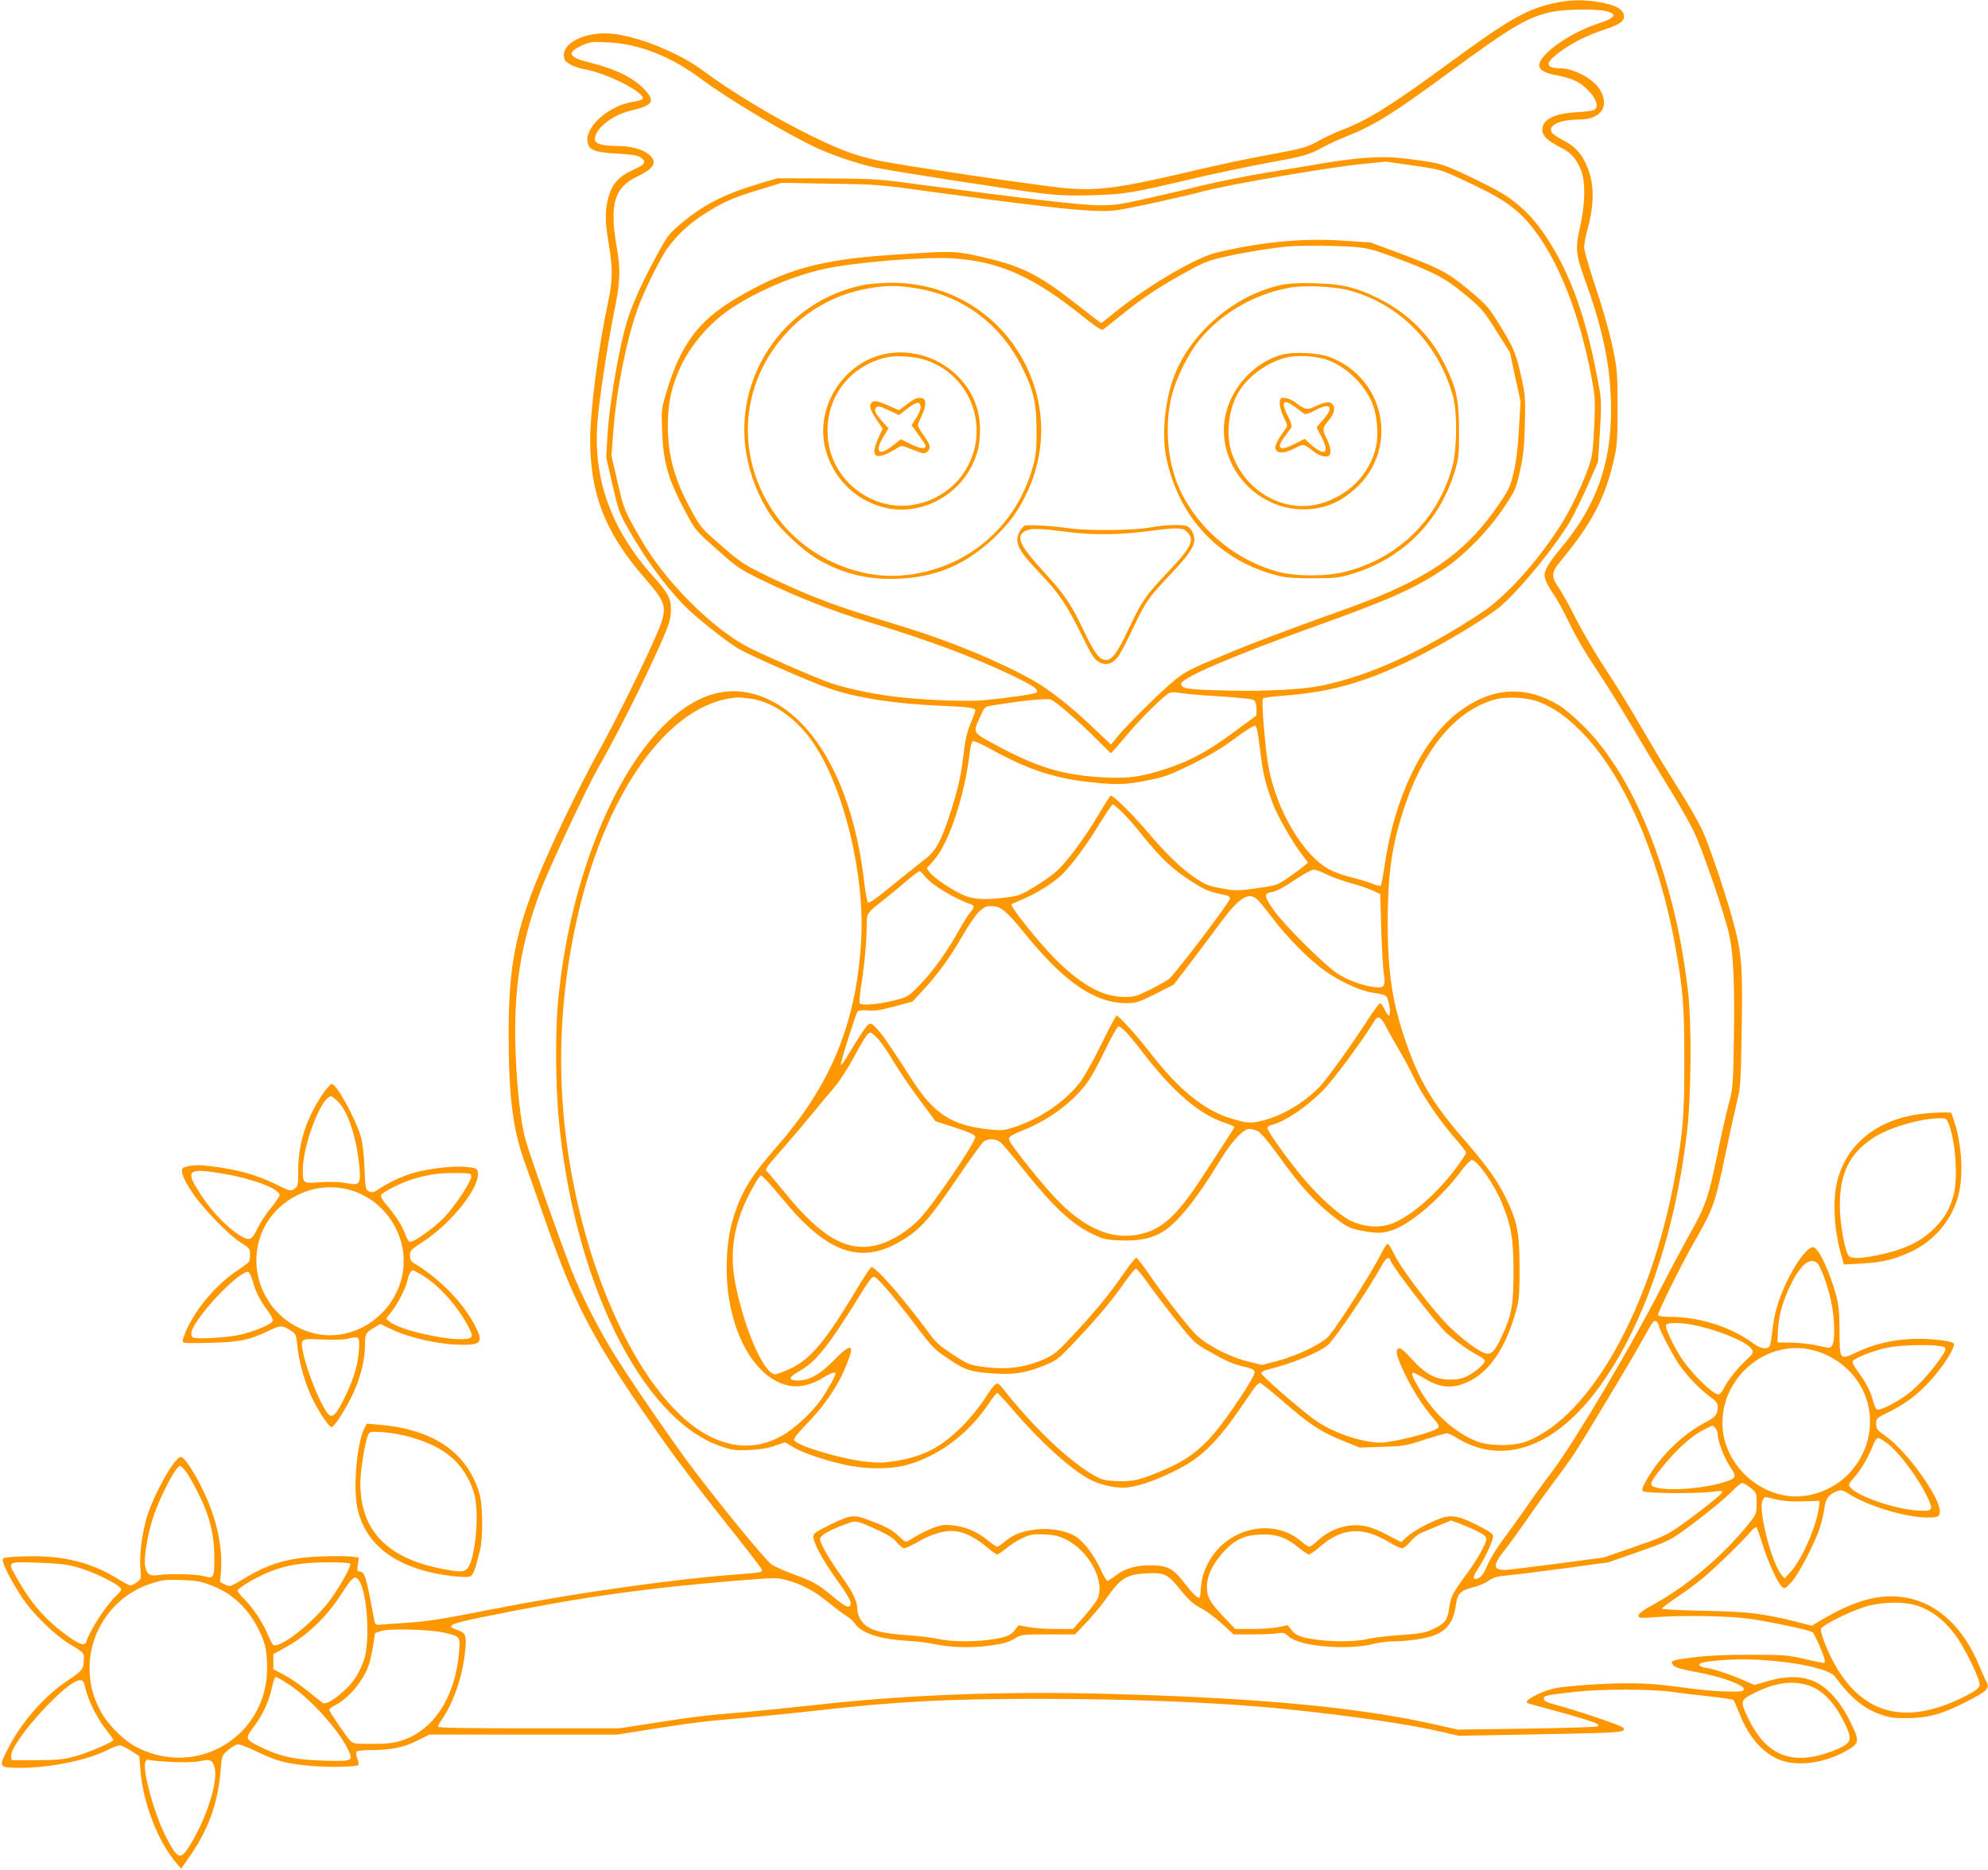 <?xml version="1.0" standalone="no"?>
<!DOCTYPE svg PUBLIC "-//W3C//DTD SVG 20010904//EN"
 "http://www.w3.org/TR/2001/REC-SVG-20010904/DTD/svg10.dtd">
<svg version="1.0" xmlns="http://www.w3.org/2000/svg"
 width="1280pt" height="1204pt" viewBox="0 0 1280 1204"
 preserveAspectRatio="xMidYMid meet">
<g transform="translate(0,1204) scale(0.1,-0.1)"
fill="#ff9800" stroke="none">
<path d="M10002 12019 c-178 -41 -287 -103 -682 -393 -362 -265 -514 -360
-675 -421 -38 -14 -107 -46 -153 -71 -78 -43 -99 -49 -291 -85 -237 -45 -305
-59 -604 -129 -407 -94 -542 -110 -747 -91 -167 16 -1046 146 -1185 175 -154
33 -246 66 -430 156 -243 118 -522 286 -714 429 -142 105 -383 206 -555 231
-191 28 -370 -61 -330 -165 9 -21 69 -51 123 -60 146 -24 401 -154 378 -192
-4 -6 -29 -14 -56 -18 -151 -21 -307 -152 -299 -251 5 -59 41 -75 192 -83 92
-5 130 -11 149 -24 42 -28 33 -45 -40 -78 -107 -48 -149 -98 -172 -207 -16
-76 -14 -140 9 -277 26 -159 25 -232 -5 -372 -61 -282 -115 -695 -115 -883 0
-352 96 -598 346 -887 161 -186 161 -192 53 -433 -88 -197 -256 -532 -364
-725 -43 -77 -132 -252 -198 -390 -301 -632 -362 -866 -362 -1390 0 -408 26
-616 106 -837 22 -62 77 -216 121 -343 205 -590 316 -798 774 -1450 73 -104
243 -328 377 -496 134 -168 247 -314 250 -323 9 -22 8 -22 -173 -36 -401 -30
-1034 -120 -1540 -219 -357 -70 -417 -80 -581 -92 -79 -5 -155 -11 -169 -12
-21 -2 -26 3 -32 38 -50 273 -60 305 -94 305 -14 0 -15 8 -10 44 l7 45 -46 7
c-25 3 -112 4 -193 1 -209 -7 -336 -43 -501 -143 -91 -54 -91 -54 -122 -38
l-32 16 6 71 c11 153 -28 335 -108 504 -60 128 -131 235 -152 231 -42 -8 -170
-236 -216 -383 -32 -103 -51 -252 -43 -337 6 -65 5 -67 -23 -87 -16 -12 -35
-21 -41 -21 -7 0 -44 20 -84 44 -167 104 -348 149 -578 144 -91 -2 -151 -7
-158 -14 -14 -14 36 -118 117 -244 73 -112 214 -250 321 -313 79 -47 82 -50
82 -85 0 -68 -9 -81 -97 -139 -156 -102 -307 -274 -396 -452 -58 -115 -57
-116 102 -115 186 2 418 51 544 115 32 16 66 29 77 29 11 0 44 -15 73 -34 l54
-35 7 -88 c16 -212 113 -463 232 -601 l30 -36 46 65 c128 183 189 347 208 563
8 100 9 101 46 134 21 18 48 35 60 38 14 4 58 -12 126 -45 128 -62 189 -78
343 -92 118 -11 299 -8 312 5 4 4 1 22 -6 41 -7 19 -9 39 -6 45 3 5 43 10 88
10 137 1 214 16 302 60 l80 40 605 0 605 0 215 34 c267 42 336 51 630 76 129
12 330 32 445 45 492 57 832 75 1405 75 621 0 1189 -23 1607 -66 409 -41 786
-96 1012 -148 l104 -24 526 10 c531 9 562 12 528 45 -14 13 -303 111 -424 143
-65 17 -83 26 -83 40 0 21 13 24 200 45 174 19 482 19 625 0 61 -9 173 -22
250 -30 77 -9 143 -19 147 -23 3 -4 20 -42 37 -85 59 -148 139 -244 246 -294
118 -54 306 -30 456 60 72 43 73 58 8 188 -66 132 -153 224 -242 257 -80 30
-171 29 -282 -3 l-88 -26 -81 35 c-86 37 -207 76 -235 76 -9 0 -23 5 -31 10
-29 18 6 28 135 39 273 23 679 -36 730 -106 100 -136 182 -204 294 -244 56
-20 83 -24 176 -23 131 1 223 27 375 105 134 68 152 86 131 127 -6 9 -26 54
-45 100 -122 294 -323 452 -572 452 -127 0 -265 -46 -434 -145 l-75 -44 -97
25 c-215 54 -317 66 -600 71 -148 3 -268 9 -268 14 0 4 41 35 91 69 51 33 126
89 168 123 76 62 262 242 315 306 15 18 31 29 35 25 5 -5 23 -56 41 -114 35
-112 97 -247 125 -270 16 -13 22 -10 61 33 47 53 151 253 184 357 11 35 23 89
27 119 7 60 31 91 83 109 24 9 36 6 77 -20 115 -74 356 -147 489 -150 81 -2
94 4 94 40 -1 92 -208 381 -343 479 -63 46 -67 50 -67 90 0 29 5 33 93 76 112
55 210 135 297 244 76 95 125 184 107 194 -32 18 -176 32 -275 26 -128 -7
-239 -34 -345 -84 -112 -53 -112 -53 -113 133 0 118 -5 166 -21 229 -40 152
-113 307 -146 313 -50 10 -176 -192 -231 -368 -15 -46 -31 -124 -35 -173 -5
-49 -13 -93 -19 -99 -20 -20 -61 -11 -109 25 -141 103 -344 167 -529 167 -40
0 -75 4 -79 10 -6 10 155 337 238 480 119 208 130 239 197 560 22 107 53 249
69 315 29 117 29 128 35 478 7 397 1 487 -45 666 -36 146 -150 489 -198 601
-35 80 -99 190 -238 410 -33 52 -111 183 -173 290 -61 107 -163 272 -225 365
-62 94 -147 238 -188 320 -41 83 -91 172 -111 200 -49 68 -48 99 7 165 212
257 296 418 353 681 16 69 19 126 19 319 -1 226 -2 241 -33 390 -19 91 -64
247 -107 377 -42 123 -75 238 -75 260 0 21 9 71 20 111 49 175 46 311 -9 427
-34 74 -76 117 -152 155 -32 17 -63 38 -68 48 -25 46 52 82 177 82 145 1 201
90 128 201 -44 65 -166 129 -250 129 -96 1 -99 34 -9 101 85 64 181 112 295
149 108 35 139 62 119 106 -14 32 -57 52 -148 69 -100 19 -197 17 -301 -6z
m326 -48 c90 -18 79 -45 -33 -81 -188 -61 -385 -200 -385 -272 0 -25 34 -47
90 -58 115 -23 157 -40 204 -81 71 -63 97 -128 59 -147 -10 -5 -61 -12 -114
-15 -142 -8 -219 -47 -219 -112 0 -39 34 -72 117 -114 69 -34 105 -75 134
-151 28 -75 26 -212 -7 -359 -33 -147 -30 -175 40 -369 109 -300 159 -552 159
-807 1 -357 -98 -629 -327 -900 -38 -44 -77 -99 -87 -122 -17 -37 -18 -46 -6
-82 8 -21 31 -62 51 -90 20 -27 66 -111 101 -185 39 -82 105 -194 168 -288 57
-84 165 -257 240 -385 75 -128 182 -305 238 -395 56 -90 126 -213 155 -273 58
-120 202 -542 229 -670 26 -123 34 -310 29 -660 -5 -314 -6 -322 -35 -430 -16
-60 -49 -207 -73 -326 -55 -267 -74 -324 -174 -502 -44 -78 -127 -234 -185
-347 -195 -382 -558 -993 -701 -1183 -51 -67 -130 -176 -175 -242 -46 -66
-114 -160 -151 -210 -36 -49 -79 -120 -94 -156 -17 -43 -36 -71 -52 -79 -41
-23 -47 0 -13 50 51 75 108 198 102 221 -4 15 -37 36 -112 73 -139 67 -170 68
-301 6 -52 -25 -114 -62 -137 -83 l-41 -38 -84 44 c-45 25 -107 50 -137 57
-107 25 -227 -9 -314 -89 -24 -23 -50 -41 -57 -41 -7 0 -28 14 -48 31 -185
163 -492 89 -607 -144 -27 -55 -37 -90 -42 -145 -3 -39 -7 -72 -9 -72 -17 0
-43 25 -95 92 -76 99 -111 117 -220 118 -94 0 -165 -20 -224 -65 -25 -19 -49
-35 -55 -35 -5 0 -25 33 -43 73 -49 105 -119 193 -178 222 -65 33 -165 47
-253 34 -82 -11 -139 -35 -188 -78 -20 -17 -41 -31 -48 -31 -6 0 -32 18 -58
39 -81 67 -174 101 -278 101 -42 0 -141 -42 -226 -97 -27 -17 -27 -17 -75 28
-37 35 -74 56 -158 88 -130 51 -137 51 -279 -17 -75 -36 -105 -55 -109 -71 -8
-31 57 -154 147 -279 84 -117 105 -157 88 -174 -13 -13 -39 2 -123 72 -81 67
-116 87 -234 130 -58 21 -124 50 -145 64 -41 27 -350 405 -537 656 -125 169
-363 515 -473 691 -106 169 -211 375 -280 549 -72 183 -267 735 -296 839 -47
168 -78 585 -63 860 14 270 69 516 173 779 63 158 291 642 358 759 149 257
398 766 454 927 8 21 14 64 14 95 0 67 -22 107 -115 210 -274 306 -390 634
-357 1008 14 157 63 477 103 678 43 208 46 283 20 432 -48 278 -17 386 134
457 108 52 130 93 75 140 -42 35 -119 56 -204 56 -99 0 -146 14 -146 44 0 65
112 155 225 182 148 35 166 59 99 133 -69 77 -184 135 -353 177 -142 35 -156
64 -55 111 52 24 63 25 168 20 197 -8 404 -89 597 -233 173 -129 541 -349 738
-442 114 -53 264 -104 386 -131 102 -22 871 -142 1076 -167 101 -12 181 -15
324 -11 210 6 243 12 670 112 132 31 338 74 457 96 240 44 264 51 358 102 36
20 100 49 143 66 185 74 295 141 657 407 424 311 520 367 680 399 74 15 264
18 328 6z m1376 -8069 c24 -27 72 -166 90 -262 20 -104 21 -239 2 -265 -13
-18 -15 -18 -90 -1 -42 10 -118 19 -169 20 l-92 1 2 68 c3 95 27 186 77 292
67 142 134 197 180 147z m-1024 -396 c0 -23 100 -213 140 -266 57 -76 125
-146 187 -192 44 -32 53 -44 53 -69 0 -46 -16 -66 -73 -95 -151 -77 -299 -221
-387 -377 -25 -45 -30 -61 -21 -70 14 -14 351 -17 450 -3 52 7 63 6 59 -5 -5
-16 -196 -165 -304 -238 -55 -37 -113 -62 -265 -114 l-194 -67 -303 -40 c-167
-22 -316 -40 -332 -40 -78 0 -79 32 -4 125 31 39 94 126 142 195 47 69 125
177 172 240 48 63 104 142 127 175 56 83 377 617 448 745 73 132 74 133 91
119 8 -6 14 -17 14 -23z m255 -5 c166 -40 323 -109 346 -153 10 -19 6 -26 -38
-67 -62 -59 -115 -125 -142 -178 -12 -24 -28 -43 -35 -43 -37 0 -173 133 -240
234 -50 75 -106 195 -99 212 8 21 111 18 208 -5z m1586 -138 c10 -10 5 -24
-24 -65 -56 -82 -130 -165 -194 -220 -64 -54 -194 -124 -216 -115 -8 3 -20 26
-26 52 -15 62 -49 127 -100 194 -28 38 -37 58 -31 67 19 22 132 66 219 85 102
22 351 23 372 2z m-846 -18 c172 -45 307 -176 350 -340 70 -271 -107 -545
-385 -595 -274 -50 -550 185 -550 467 0 306 296 543 585 468z m-631 -501 c9
-8 16 -29 16 -44 0 -40 43 -152 80 -206 37 -55 37 -67 4 -83 -125 -56 -437
-82 -504 -41 -21 13 -4 43 85 149 86 102 174 179 249 216 59 30 51 29 70 9z
m1108 -99 c78 -61 195 -217 254 -338 46 -95 41 -101 -66 -94 -144 11 -373 89
-424 146 -18 20 -17 21 27 72 43 49 87 126 121 212 8 20 21 37 29 37 7 0 34
-16 59 -35z m-10958 -177 c36 -49 101 -174 131 -252 39 -103 55 -196 55 -316
0 -122 -4 -128 -72 -109 -49 13 -225 16 -289 6 -56 -9 -74 4 -85 61 -9 47 16
201 51 307 46 141 148 335 175 335 5 0 20 -15 34 -32z m10077 -109 c38 -30 39
-32 39 -99 0 -65 -2 -71 -42 -122 -164 -208 -401 -410 -626 -533 -64 -35 -92
-56 -92 -68 0 -18 7 -18 123 -10 183 12 446 7 587 -11 121 -16 381 -71 409
-86 14 -8 81 -163 81 -188 0 -10 -7 -13 -22 -9 -13 2 -70 15 -128 28 -94 21
-130 23 -340 23 -159 0 -274 -6 -358 -17 -133 -17 -144 -21 -136 -41 8 -21 47
-34 164 -55 161 -30 303 -83 298 -110 -3 -13 -20 -16 -103 -14 -55 0 -156 9
-225 18 -217 29 -291 35 -426 35 -140 0 -366 -15 -452 -30 -87 -16 -209 -77
-190 -96 3 -3 72 -22 154 -44 147 -38 291 -83 302 -94 3 -3 2 -9 -2 -13 -4 -5
-209 -11 -454 -15 l-447 -6 -128 29 c-486 112 -1132 174 -2090 200 -692 20
-1326 -4 -1922 -71 -143 -16 -343 -36 -445 -45 -260 -21 -345 -32 -594 -71
l-219 -34 -584 0 c-407 0 -583 3 -583 11 0 6 14 31 31 55 70 102 130 280 144
432 10 100 4 117 -47 134 -82 28 -58 40 162 85 607 124 1016 183 1633 234 248
20 261 20 320 4 102 -28 177 -68 268 -142 47 -38 101 -79 121 -91 20 -12 43
-33 52 -47 40 -61 158 -100 331 -111 61 -3 139 -12 174 -20 97 -22 225 -27
331 -15 114 13 154 24 200 53 33 21 46 23 209 23 l173 0 74 78 c41 44 95 109
121 145 95 137 133 162 258 170 115 7 144 -5 209 -86 70 -87 97 -112 156 -142
27 -14 84 -56 126 -95 l77 -70 121 0 c67 0 139 3 162 7 36 7 44 4 74 -22 71
-64 383 -89 550 -45 30 8 82 15 115 15 97 0 225 19 277 42 81 34 118 90 133
198 9 67 31 89 105 107 35 8 82 27 104 43 33 23 56 29 120 35 43 3 208 24 365
45 l286 39 195 68 c177 62 204 74 285 133 128 92 273 210 325 264 24 25 50 46
58 46 8 0 32 -14 53 -31z m166 -75 c47 -11 101 -15 173 -12 l105 3 -3 -35
c-11 -115 -107 -339 -181 -420 l-41 -45 -19 23 c-65 76 -153 423 -122 480 14
26 5 26 88 6z m-5771 -204 c55 -25 90 -49 110 -74 16 -20 36 -36 46 -36 9 0
47 17 85 39 142 80 238 92 339 41 32 -16 82 -50 111 -75 28 -25 57 -45 63 -45
7 0 34 18 60 40 26 22 73 52 105 66 49 23 67 26 138 23 65 -3 94 -10 139 -32
153 -75 259 -278 202 -388 -8 -17 -47 -66 -85 -110 l-70 -79 -111 0 c-61 0
-140 5 -175 12 l-65 12 -24 -31 c-28 -37 -59 -48 -167 -63 -112 -14 -251 -12
-327 6 -36 8 -126 19 -200 24 -145 10 -222 28 -264 61 -34 27 -56 70 -56 111
-1 46 -31 109 -99 203 -78 108 -141 216 -141 243 0 24 54 56 165 97 68 26 65
27 221 -45z m3852 -4 c39 -20 52 -32 52 -49 0 -26 -61 -134 -129 -226 -89
-121 -100 -143 -110 -215 -11 -76 -26 -98 -86 -128 -62 -32 -91 -38 -235 -48
-74 -5 -164 -16 -200 -24 -76 -18 -215 -20 -327 -6 -108 15 -139 26 -167 63
l-25 31 -59 -12 c-32 -7 -108 -12 -169 -12 l-110 0 -74 78 c-93 97 -113 135
-107 212 5 67 46 144 118 219 65 68 127 95 225 99 100 5 166 -18 245 -83 30
-25 61 -45 68 -45 8 0 39 22 70 49 144 125 276 133 451 27 32 -20 67 -36 78
-36 11 0 34 18 53 41 18 23 49 48 69 57 20 8 72 30 115 48 l79 33 62 -23 c33
-13 84 -35 113 -50z m-9034 -225 c120 -32 296 -119 296 -147 0 -6 -10 -19 -22
-30 -67 -60 -180 -231 -202 -306 -9 -29 -39 -21 -112 31 -141 99 -239 208
-331 371 -68 118 -73 113 125 107 125 -4 187 -10 246 -26z m1771 19 c8 -12
-49 -118 -117 -216 -101 -148 -344 -342 -381 -305 -5 5 -22 39 -37 75 -31 73
-99 173 -154 225 -20 19 -36 41 -36 48 0 15 115 84 200 119 107 44 219 63 377
63 87 1 144 -3 148 -9z m59 -112 c53 -87 70 -396 28 -512 -33 -89 -65 -138
-129 -196 -67 -61 -118 -89 -137 -75 -7 6 -51 40 -97 77 -45 37 -114 84 -151
103 l-68 36 0 49 0 48 73 40 c147 81 268 196 365 347 73 114 89 125 116 83z
m-973 -20 c95 -35 153 -72 218 -138 62 -63 119 -161 145 -249 10 -34 16 -92
16 -152 0 -434 -439 -707 -829 -516 -95 46 -208 160 -254 258 -45 95 -61 164
-60 264 1 243 166 466 398 538 76 24 92 26 200 22 75 -2 117 -9 166 -27z
m10990 -134 c97 -28 183 -92 255 -188 65 -86 168 -298 160 -330 -4 -17 -27
-35 -83 -64 -367 -190 -642 -135 -829 164 -56 90 -117 239 -109 265 9 26 208
123 305 148 94 25 226 27 301 5z m-9466 -179 c98 -23 99 -24 91 -123 -24 -291
-165 -508 -374 -572 -49 -15 -93 -20 -186 -20 -114 0 -124 1 -143 23 -31 35
-133 185 -133 196 0 6 17 19 38 30 90 47 183 158 217 261 9 27 22 84 28 127
l12 77 40 13 c56 18 318 10 410 -12z m-1001 -335 c129 -84 310 -283 372 -407
42 -85 41 -86 -154 -81 -185 6 -275 25 -409 90 -94 46 -96 53 -40 127 56 75
92 150 113 233 20 84 22 88 32 88 5 0 44 -22 86 -50z m-1314 -22 c19 -80 71
-185 128 -260 29 -37 52 -70 52 -73 0 -13 -169 -85 -250 -106 -71 -20 -111
-23 -245 -24 l-160 0 -3 25 c-10 85 356 490 443 490 20 0 25 -8 35 -52z
m11090 20 c89 -28 168 -107 230 -231 57 -113 54 -134 -21 -172 -26 -14 -83
-34 -125 -46 -212 -58 -360 15 -464 228 -57 115 -55 125 28 167 139 70 247 86
352 54z m-10524 -495 c72 -3 142 -1 172 6 65 14 79 8 93 -39 27 -89 -54 -341
-167 -517 -54 -84 -74 -74 -152 82 -69 138 -142 403 -128 461 6 23 11 25 34
19 15 -3 81 -9 148 -12z"/>
<path d="M8741 11019 c-52 -5 -149 -18 -215 -29 -67 -12 -229 -39 -361 -60
-132 -22 -314 -58 -405 -80 -91 -23 -257 -62 -370 -87 -182 -41 -218 -46 -320
-45 -113 1 -477 44 -1131 131 -287 39 -303 40 -615 42 l-319 1 -105 -31 c-248
-75 -373 -139 -533 -276 -57 -48 -75 -72 -140 -192 -78 -145 -130 -255 -172
-368 -56 -149 -129 -552 -144 -793 l-8 -137 40 -175 c35 -154 46 -186 90 -265
108 -194 246 -385 371 -513 60 -63 262 -225 343 -275 65 -41 482 -224 597
-262 184 -61 415 -97 711 -110 183 -7 225 -13 225 -30 0 -7 -14 -45 -31 -85
-23 -54 -34 -103 -45 -198 -17 -142 -37 -232 -95 -407 -46 -140 -84 -212 -136
-254 -21 -17 -68 -54 -104 -83 -37 -29 -113 -90 -169 -136 -65 -53 -106 -80
-112 -74 -5 5 -16 65 -24 133 -76 663 -356 1127 -731 1215 -178 42 -357 -19
-530 -180 -365 -339 -649 -1073 -713 -1841 -14 -174 -12 -504 5 -695 94 -1065
536 -1963 1050 -2135 71 -24 91 -27 180 -23 68 4 121 12 165 28 l65 22 50 -30
c60 -37 198 -84 332 -114 138 -31 300 -31 408 0 203 58 389 198 519 390 26 40
52 72 57 72 4 0 47 -46 95 -102 174 -205 372 -385 495 -452 61 -34 150 -56
222 -56 76 0 205 43 348 116 168 86 271 192 457 471 46 69 66 91 78 86 9 -3
75 -57 148 -120 169 -147 238 -192 377 -249 l114 -46 145 5 c137 4 152 6 271
46 70 22 135 41 144 41 10 0 40 -14 67 -31 275 -168 587 -75 858 255 311 382
537 1001 621 1709 29 239 32 717 6 927 -27 214 -56 373 -98 539 -129 510 -330
914 -574 1156 -55 55 -126 115 -158 134 -221 130 -432 116 -644 -43 -235 -177
-416 -553 -478 -991 -10 -66 -21 -124 -25 -128 -3 -4 -27 1 -51 11 -24 10 -84
29 -133 41 -48 12 -111 33 -139 48 -173 87 -350 385 -401 673 -20 111 -45 416
-35 431 3 6 62 14 130 19 303 22 531 86 834 235 200 98 481 268 568 342 129
112 351 384 448 549 25 44 76 147 112 229 l66 150 12 193 c10 153 9 208 -1
265 -78 447 -180 741 -342 987 -92 140 -189 232 -323 306 -60 33 -166 85 -235
116 -116 52 -136 58 -275 77 -157 22 -227 24 -384 10z m359 -45 c174 -25 176
-26 325 -95 202 -93 298 -152 375 -229 199 -199 364 -586 450 -1055 19 -103
22 -141 16 -270 -3 -82 -10 -179 -16 -215 -11 -79 -115 -314 -192 -437 -151
-241 -360 -474 -518 -578 -385 -253 -718 -405 -1029 -470 -123 -25 -360 -38
-611 -32 -253 6 -295 12 -295 43 0 38 323 177 880 377 463 166 616 235 806
359 131 86 292 250 391 398 74 111 78 119 104 235 22 98 28 152 32 300 4 158
2 192 -17 280 -37 171 -50 206 -134 344 -68 113 -93 144 -157 199 -178 154
-222 178 -511 286 l-176 65 -174 11 c-264 18 -530 -8 -821 -78 -132 -32 -450
-220 -653 -386 -44 -36 -82 -66 -85 -66 -3 0 -66 48 -140 107 -273 214 -369
262 -675 329 -130 28 -158 28 -530 3 -472 -31 -698 -96 -1020 -289 -229 -139
-342 -291 -431 -585 -36 -120 -36 -121 -31 -260 9 -212 38 -311 158 -535 54
-101 61 -110 195 -228 133 -119 146 -127 299 -202 212 -103 448 -196 675 -265
384 -116 678 -226 925 -344 139 -67 177 -93 159 -111 -9 -9 -171 -33 -337 -49
-103 -10 -364 -1 -552 20 -140 15 -325 53 -430 88 -93 30 -485 202 -565 248
-229 131 -512 419 -658 671 -113 195 -115 200 -157 382 l-38 165 12 159 c19
259 84 584 156 786 39 109 136 307 184 379 59 86 140 164 235 226 123 80 190
110 357 161 l153 47 310 -6 c300 -4 323 -6 646 -51 590 -81 902 -117 1040
-123 132 -5 140 -4 355 41 121 26 288 64 370 86 174 45 827 157 1025 175 74 7
137 13 140 14 3 1 84 -11 180 -25z m-395 -523 c96 -8 128 -15 245 -58 289
-107 354 -141 505 -268 86 -73 103 -93 181 -218 l86 -137 34 -158 34 -157 -10
-175 c-6 -119 -17 -208 -33 -278 -22 -93 -31 -113 -91 -202 -220 -325 -465
-494 -989 -681 -420 -151 -596 -217 -805 -305 -191 -79 -233 -101 -295 -151
-82 -66 -301 -281 -369 -363 l-45 -55 -107 102 c-151 145 -288 252 -402 316
-205 115 -518 245 -799 332 -373 115 -449 141 -590 196 -82 32 -224 95 -314
139 -152 75 -173 88 -295 195 -124 107 -136 120 -186 212 -115 206 -159 362
-160 555 0 132 16 223 59 333 64 167 199 331 355 433 174 113 398 208 597 251
200 43 649 79 829 67 298 -21 512 -117 829 -371 87 -70 125 -95 134 -87 6 5
61 49 122 97 135 109 248 184 416 275 116 64 141 74 261 100 123 27 297 55
393 63 79 7 302 6 410 -2z m-858 -2895 c140 -9 218 -17 228 -26 9 -7 15 -29
15 -55 l0 -42 -147 -109 c-162 -119 -279 -184 -424 -231 -161 -54 -246 -67
-394 -60 -282 13 -449 64 -742 225 -119 65 -119 65 -73 165 26 59 34 67 62 71
216 36 370 51 396 40 35 -15 183 -144 294 -256 48 -48 89 -88 91 -88 3 0 45
48 95 108 99 119 251 268 284 281 12 4 40 4 62 -1 23 -5 136 -15 253 -22z
m-3007 -16 c143 -23 294 -132 400 -289 194 -289 328 -842 305 -1261 -29 -530
-192 -932 -540 -1330 -158 -182 -213 -266 -265 -407 -43 -119 -61 -230 -61
-378 -1 -398 181 -729 418 -761 62 -8 139 13 206 56 43 27 77 38 77 25 0 -15
-57 -117 -95 -170 -58 -82 -170 -186 -247 -229 -156 -87 -312 -87 -479 0 -330
174 -654 734 -824 1428 -150 615 -162 1219 -34 1834 179 863 605 1466 1054
1491 11 0 49 -4 85 -9z m5077 -23 c92 -38 168 -92 263 -187 269 -270 498 -790
604 -1370 52 -288 61 -392 61 -750 0 -358 -9 -463 -61 -750 -155 -846 -542
-1538 -951 -1701 -82 -33 -242 -33 -324 -1 -136 54 -266 168 -356 314 -55 90
-71 128 -53 128 6 0 41 -18 77 -40 105 -63 188 -65 296 -8 135 72 239 242 299
488 9 37 13 118 12 245 -1 221 -15 289 -88 440 -54 113 -120 204 -280 389
-195 226 -278 367 -365 618 -87 254 -116 446 -116 768 0 322 29 515 116 767
124 360 329 600 572 668 79 23 216 14 294 -18z m-1805 -297 c20 -163 33 -217
78 -341 31 -87 127 -257 195 -345 l37 -49 -32 -27 c-18 -14 -63 -47 -100 -73
-66 -45 -72 -47 -197 -65 -117 -16 -138 -17 -210 -4 -101 17 -120 25 -191 73
-85 57 -190 159 -295 284 -104 123 -233 251 -247 242 -4 -3 -41 -60 -81 -128
-89 -149 -202 -300 -268 -359 -26 -24 -91 -69 -142 -100 -85 -51 -102 -58
-179 -67 -129 -17 -202 -14 -265 10 -68 25 -201 114 -229 151 l-19 27 41 45
c100 109 204 419 237 709 4 36 12 60 21 64 7 3 62 -22 121 -55 233 -129 410
-187 652 -211 153 -16 215 -14 352 14 110 22 142 34 284 104 113 56 193 104
275 165 63 47 122 85 130 83 11 -2 19 -37 32 -147z m-890 -407 c28 -27 85 -91
126 -143 135 -169 213 -240 367 -333 54 -32 78 -41 178 -62 15 -3 27 -12 27
-21 0 -21 -356 -490 -394 -519 -17 -12 -73 -44 -123 -69 -84 -41 -99 -46 -162
-46 -141 0 -279 76 -451 249 -106 107 -289 336 -277 348 4 3 31 16 62 28 98
40 208 109 265 165 64 65 151 181 232 313 67 107 87 137 94 137 3 0 28 -21 56
-47z m1318 -403 c33 -17 101 -41 150 -55 50 -13 114 -35 143 -48 l54 -24 6
-224 c4 -123 11 -253 17 -289 12 -82 3 -94 -60 -87 -78 10 -176 46 -241 89
-85 57 -344 315 -408 407 -64 92 -65 109 -9 117 28 5 75 30 142 76 56 37 111
68 124 68 12 0 50 -14 82 -30z m-2583 -15 c42 -54 192 -144 296 -179 23 -7 22
-19 -7 -53 -13 -15 -45 -66 -71 -113 -80 -142 -164 -259 -247 -346 -77 -80
-81 -83 -160 -104 -99 -27 -222 -38 -232 -21 -4 7 -1 55 8 109 21 130 36 287
36 382 0 90 0 90 107 173 39 31 106 86 148 122 42 36 81 65 86 65 4 0 21 -16
36 -35z m2131 -141 c12 -8 60 -66 106 -127 92 -123 235 -267 337 -339 89 -64
221 -126 294 -138 105 -18 103 -17 114 -58 13 -45 14 -92 3 -92 -5 0 -17 18
-27 40 -10 22 -23 40 -29 39 -6 0 -39 -44 -74 -98 -95 -149 -268 -391 -315
-439 -97 -101 -237 -185 -362 -217 -82 -21 -107 -19 -216 15 -168 52 -333 187
-513 420 -85 110 -203 240 -217 240 -4 0 -49 -84 -99 -187 -54 -109 -112 -213
-140 -248 -100 -125 -254 -229 -423 -285 -57 -18 -80 -21 -140 -15 -255 24
-371 97 -517 325 -133 207 -180 276 -219 320 -33 38 -42 43 -58 34 -16 -10
-59 -74 -146 -220 -15 -25 -30 -44 -33 -41 -6 6 95 326 108 344 6 7 29 9 66 6
44 -4 83 2 172 26 l115 31 75 81 c95 104 168 205 249 346 35 61 81 129 103
150 33 32 46 38 83 38 58 0 95 -31 213 -176 258 -318 451 -449 659 -449 57 0
75 6 182 59 l118 60 94 123 c52 67 127 168 168 223 94 128 131 171 172 201 38
28 66 30 97 8z m841 -834 c18 -36 55 -101 81 -145 27 -44 67 -120 90 -168 53
-112 156 -266 259 -386 45 -51 81 -98 81 -105 0 -6 -30 -50 -66 -99 -134 -179
-312 -328 -432 -363 -78 -23 -168 -13 -250 27 -71 35 -205 157 -306 278 -91
109 -226 298 -226 316 0 8 12 18 28 21 84 21 220 111 327 219 67 66 258 324
336 453 22 35 41 23 78 -48z m-1678 -27 c20 -21 67 -78 105 -128 197 -257 364
-400 531 -456 35 -11 63 -24 61 -28 -4 -9 -81 -128 -210 -325 -164 -252 -263
-339 -413 -367 -166 -31 -328 36 -501 206 -98 97 -327 382 -328 409 -1 16 20
28 100 61 166 68 320 184 408 309 24 33 75 127 114 209 40 83 76 147 84 147 8
0 30 -17 49 -37z m-1596 -45 c20 -24 53 -70 73 -103 61 -102 131 -205 215
-317 l80 -108 129 -42 c94 -31 128 -47 128 -59 0 -37 -272 -438 -359 -528 -73
-76 -168 -136 -254 -163 -202 -61 -372 33 -623 343 -53 65 -100 121 -105 125
-17 10 -9 23 82 126 50 57 138 159 194 228 57 69 128 154 159 190 30 36 83
117 117 180 75 138 96 170 114 170 7 0 30 -19 50 -42z m2445 -593 c16 -8 67
-68 117 -137 164 -229 258 -331 414 -447 46 -33 71 -44 134 -56 98 -19 138
-18 200 3 121 42 308 202 439 376 31 42 64 76 72 76 35 0 143 -153 193 -274
61 -147 75 -230 76 -441 0 -217 -12 -285 -75 -420 -43 -93 -68 -120 -103 -111
-42 10 -141 83 -231 169 -102 97 -312 372 -359 469 -17 38 -37 68 -42 68 -6 0
-23 -26 -39 -57 -52 -107 -256 -431 -337 -533 -38 -49 -206 -131 -334 -164
l-100 -26 -99 25 c-116 29 -267 109 -332 177 -59 61 -217 266 -298 386 -39 56
-74 102 -80 102 -6 0 -38 -39 -71 -87 -95 -138 -176 -238 -316 -390 -115 -124
-139 -145 -198 -172 -131 -60 -258 -75 -424 -50 -63 9 -84 19 -172 76 -85 56
-110 78 -160 147 -162 219 -334 416 -364 416 -5 0 -47 -62 -92 -137 -203 -340
-301 -458 -433 -518 -41 -19 -84 -35 -94 -35 -68 0 -182 248 -248 538 -44 196
-33 351 38 531 30 76 105 211 117 211 10 0 66 -61 143 -155 285 -346 502 -422
762 -265 127 77 179 136 378 430 70 102 136 194 148 205 30 27 83 25 116 -5
15 -14 78 -89 141 -168 199 -249 315 -357 458 -424 61 -28 82 -33 171 -36 119
-5 205 14 276 59 94 61 216 212 359 449 78 128 153 210 193 210 15 0 40 -7 56
-15z m855 -836 c14 -43 303 -415 361 -466 74 -63 147 -114 202 -142 23 -12 42
-28 42 -35 0 -18 -60 -71 -113 -98 -30 -15 -61 -22 -107 -22 -94 -1 -160 33
-249 131 -50 56 -73 74 -86 69 -24 -9 -13 -51 40 -163 47 -100 120 -213 185
-288 34 -39 39 -50 28 -61 -30 -28 -287 -94 -371 -94 -124 0 -320 70 -431 153
-105 79 -331 276 -334 292 -2 9 12 18 40 25 162 41 316 104 384 155 42 32 270
368 349 513 30 55 49 65 60 31z m-1565 -141 c36 -51 117 -158 181 -238 107
-135 122 -150 195 -192 126 -72 161 -88 237 -107 58 -14 73 -21 75 -38 4 -26
-172 -291 -266 -400 -91 -105 -178 -169 -309 -225 -160 -69 -211 -81 -313 -76
-75 3 -94 8 -146 37 -162 92 -390 309 -589 562 -37 46 -41 44 -111 -63 -40
-61 -103 -138 -154 -188 -130 -129 -241 -187 -416 -217 -85 -14 -114 -15 -204
-5 -165 19 -443 103 -457 139 -4 9 26 46 79 101 91 94 155 180 212 283 35 64
76 169 76 196 0 31 -38 8 -109 -65 -89 -92 -160 -132 -233 -132 -65 0 -63 20
5 58 115 65 191 162 421 535 32 52 53 77 64 75 22 -4 125 -125 267 -312 110
-146 122 -157 215 -219 108 -73 142 -83 310 -93 113 -7 198 8 314 57 73 30 85
40 203 166 131 139 221 246 312 376 30 42 59 77 65 77 6 0 41 -41 76 -92z"/>
<path d="M5560 10205 c-487 -98 -820 -556 -761 -1043 20 -162 83 -327 176
-458 59 -82 197 -210 281 -260 165 -98 330 -139 524 -131 250 10 439 91 624
267 97 93 154 171 210 291 119 253 120 539 3 792 -160 345 -498 559 -882 556
-60 -1 -139 -7 -175 -14z m330 -20 c304 -46 550 -228 691 -510 74 -150 92
-230 93 -405 0 -121 -3 -159 -22 -229 -108 -400 -437 -674 -847 -707 -285 -23
-596 116 -780 348 -310 393 -273 923 88 1264 134 126 307 210 492 239 109 18
173 17 285 0z"/>
<path d="M5671 9754 c-257 -69 -423 -351 -356 -607 48 -183 188 -325 370 -373
222 -60 469 57 574 270 38 78 50 133 51 226 0 142 -52 262 -156 360 -130 121
-316 169 -483 124z m293 -34 c311 -107 424 -484 225 -748 -110 -145 -309 -219
-482 -178 -224 53 -379 245 -379 471 0 235 155 425 387 475 60 13 182 4 249
-20z"/>
<path d="M5885 9468 c-11 -6 -37 -24 -58 -41 l-38 -29 -57 25 c-81 36 -106 41
-121 23 -17 -20 -7 -49 36 -114 l36 -52 -27 -59 c-59 -132 -18 -153 125 -64
24 15 29 14 91 -11 78 -31 82 -31 103 -10 20 20 13 45 -31 105 -19 26 -34 52
-34 59 0 7 12 37 26 67 31 67 29 107 -6 110 -14 2 -34 -2 -45 -9z m43 -47 c2
-12 -10 -43 -28 -71 l-31 -48 45 -62 c26 -34 46 -66 46 -71 0 -23 -36 -19 -96
11 l-64 31 -51 -40 c-93 -74 -122 -42 -58 62 l30 49 -35 38 c-50 56 -61 79
-44 96 11 11 24 9 80 -18 l67 -31 38 30 c74 58 96 63 101 24z"/>
<path d="M8245 10204 c-293 -65 -568 -297 -680 -573 -63 -155 -87 -383 -56
-536 79 -388 342 -667 719 -762 50 -13 108 -17 227 -17 145 1 168 3 250 28
326 99 562 335 662 661 25 83 27 103 27 260 0 198 -15 270 -88 420 -92 192
-237 337 -434 435 -138 69 -235 92 -407 96 -110 3 -169 -1 -220 -12z m437 -33
c327 -85 582 -345 674 -686 28 -103 25 -339 -5 -450 -91 -338 -345 -588 -686
-676 -121 -32 -321 -32 -437 -1 -265 72 -498 261 -621 507 -89 179 -113 422
-62 630 23 95 94 242 155 326 139 186 353 318 595 365 96 19 287 11 387 -15z"/>
<path d="M8251 9755 c-210 -59 -371 -270 -371 -485 0 -276 234 -510 510 -510
134 0 240 43 345 141 273 256 182 704 -172 839 -76 29 -233 37 -312 15z m301
-35 c124 -46 242 -165 288 -288 27 -71 36 -189 21 -264 -38 -179 -180 -324
-367 -373 -239 -62 -493 92 -568 344 -32 109 -15 260 42 364 56 103 178 197
303 232 74 21 206 14 281 -15z"/>
<path d="M8247 9474 c-15 -15 -6 -72 19 -122 26 -52 26 -53 8 -78 -66 -91 -77
-126 -45 -143 21 -12 58 -3 119 28 46 23 45 23 110 -26 47 -36 96 -44 106 -17
8 20 -2 59 -25 106 -26 51 -24 64 16 111 36 42 45 83 23 105 -18 18 -47 14
-106 -13 -58 -27 -65 -26 -128 21 -33 26 -84 40 -97 28z m93 -56 c24 -18 49
-37 56 -42 8 -7 32 1 74 23 97 52 122 20 48 -63 l-41 -48 33 -64 c56 -109 16
-126 -83 -35 l-27 25 -65 -33 c-96 -50 -122 -30 -62 49 17 24 36 49 41 56 7 8
-1 33 -23 77 -47 93 -28 113 49 55z"/>
<path d="M6594 8653 c-23 -18 -44 -59 -44 -86 0 -51 31 -98 141 -213 128 -135
174 -203 269 -394 78 -159 88 -172 131 -190 39 -17 80 1 113 48 14 21 55 100
91 176 83 174 98 196 240 346 118 125 155 179 155 225 0 30 -16 65 -39 82 -23
18 -141 16 -246 -4 -109 -20 -409 -22 -530 -4 -107 16 -267 24 -281 14z m284
-39 c163 -21 330 -19 527 7 172 23 211 22 239 -7 50 -50 27 -99 -123 -256
-144 -152 -166 -183 -253 -366 -75 -159 -107 -202 -148 -202 -40 0 -73 43
-139 182 -79 169 -128 241 -247 371 -158 171 -191 232 -148 267 35 30 85 31
292 4z"/>
<path d="M2075 4991 c-105 -159 -155 -316 -155 -488 0 -99 -1 -103 -25 -119
-25 -16 -28 -15 -118 29 -125 62 -251 97 -421 117 -81 10 -116 9 -170 -7 -31
-9 -13 -65 51 -161 68 -103 235 -275 316 -326 53 -33 57 -38 57 -73 0 -21 -4
-43 -8 -49 -4 -7 -42 -35 -84 -63 -133 -89 -273 -259 -327 -399 -18 -46 -19
-53 -6 -58 9 -4 89 -4 178 -1 180 5 239 17 356 72 86 41 95 42 141 14 46 -28
47 -30 55 -108 9 -92 39 -205 79 -300 38 -91 121 -221 141 -221 20 0 114 153
152 247 42 101 63 197 63 284 0 71 5 79 67 114 l32 19 78 -37 c123 -57 310
-97 453 -97 118 0 131 19 81 118 -76 150 -224 303 -393 406 -22 13 -28 24 -28
51 0 33 5 38 87 91 184 119 371 359 349 448 -5 22 -13 25 -71 31 -77 9 -237
-9 -335 -36 -74 -20 -165 -62 -232 -107 -32 -21 -43 -23 -62 -14 -22 10 -24
16 -29 149 -3 80 -12 163 -22 198 -32 115 -158 345 -189 345 -8 0 -35 -31 -61
-69z m106 -50 c64 -68 118 -240 134 -426 8 -100 -1 -111 -84 -94 -41 8 -99 10
-166 6 -118 -8 -115 -10 -115 81 1 162 120 472 182 472 6 0 28 -18 49 -39z
m-739 -460 c189 -33 358 -97 358 -137 0 -9 -25 -46 -55 -82 -31 -37 -70 -97
-88 -134 -37 -78 -51 -82 -118 -40 -98 64 -199 175 -278 310 -63 107 -36 120
181 83z m1592 -18 c-1 -34 -104 -190 -174 -263 -68 -70 -202 -165 -223 -157
-7 2 -20 27 -30 54 -19 52 -57 112 -121 187 -21 25 -36 52 -33 59 7 20 132 82
212 106 95 29 173 39 280 37 85 -1 90 -2 89 -23z m-756 -94 c232 -80 367 -330
307 -564 -66 -253 -325 -413 -568 -350 -253 66 -409 314 -356 567 57 272 354
439 617 347z m434 -537 c109 -63 232 -199 303 -334 24 -47 27 -60 17 -70 -43
-43 -441 34 -524 101 l-22 19 37 48 c43 55 91 152 102 204 7 35 22 60 34 60 3
0 27 -13 53 -28z m-1086 -39 c21 -75 47 -125 96 -191 23 -31 37 -60 34 -68 -8
-21 -97 -60 -192 -85 -87 -23 -300 -36 -323 -21 -9 6 -11 19 -8 35 24 95 298
387 364 387 7 0 20 -26 29 -57z m686 -433 c-5 -97 -29 -184 -81 -295 -59 -124
-83 -154 -108 -139 -42 24 -147 277 -173 411 -15 84 -16 83 123 77 70 -3 139
-1 162 4 76 19 80 16 77 -58z"/>
<path d="M12391 4869 c-301 -29 -512 -199 -566 -455 -26 -124 -14 -306 32
-463 l15 -54 112 6 c136 7 215 27 326 79 156 75 270 218 305 385 27 127 13
317 -33 453 l-19 55 -44 1 c-24 1 -82 -2 -128 -7z m154 -61 c47 -115 64 -363
31 -473 -26 -86 -52 -131 -108 -191 -90 -95 -192 -146 -363 -184 -119 -25
-181 -28 -201 -8 -24 24 -57 202 -58 318 -2 209 60 339 210 439 101 68 299
127 432 130 39 1 44 -2 57 -31z"/>
<path d="M2346 2842 c-47 -90 -73 -377 -46 -508 51 -251 264 -404 618 -444 63
-7 99 -7 112 0 18 10 32 47 61 170 20 83 18 291 -5 365 -80 263 -295 410 -643
440 l-81 7 -16 -30z m299 -57 c128 -38 206 -78 275 -142 68 -62 123 -163 140
-252 22 -119 2 -350 -38 -431 -21 -42 -41 -47 -137 -30 -382 64 -564 244 -565
557 0 82 32 280 52 316 9 18 18 19 97 14 49 -3 125 -17 176 -32z"/>
</g>
</svg>
